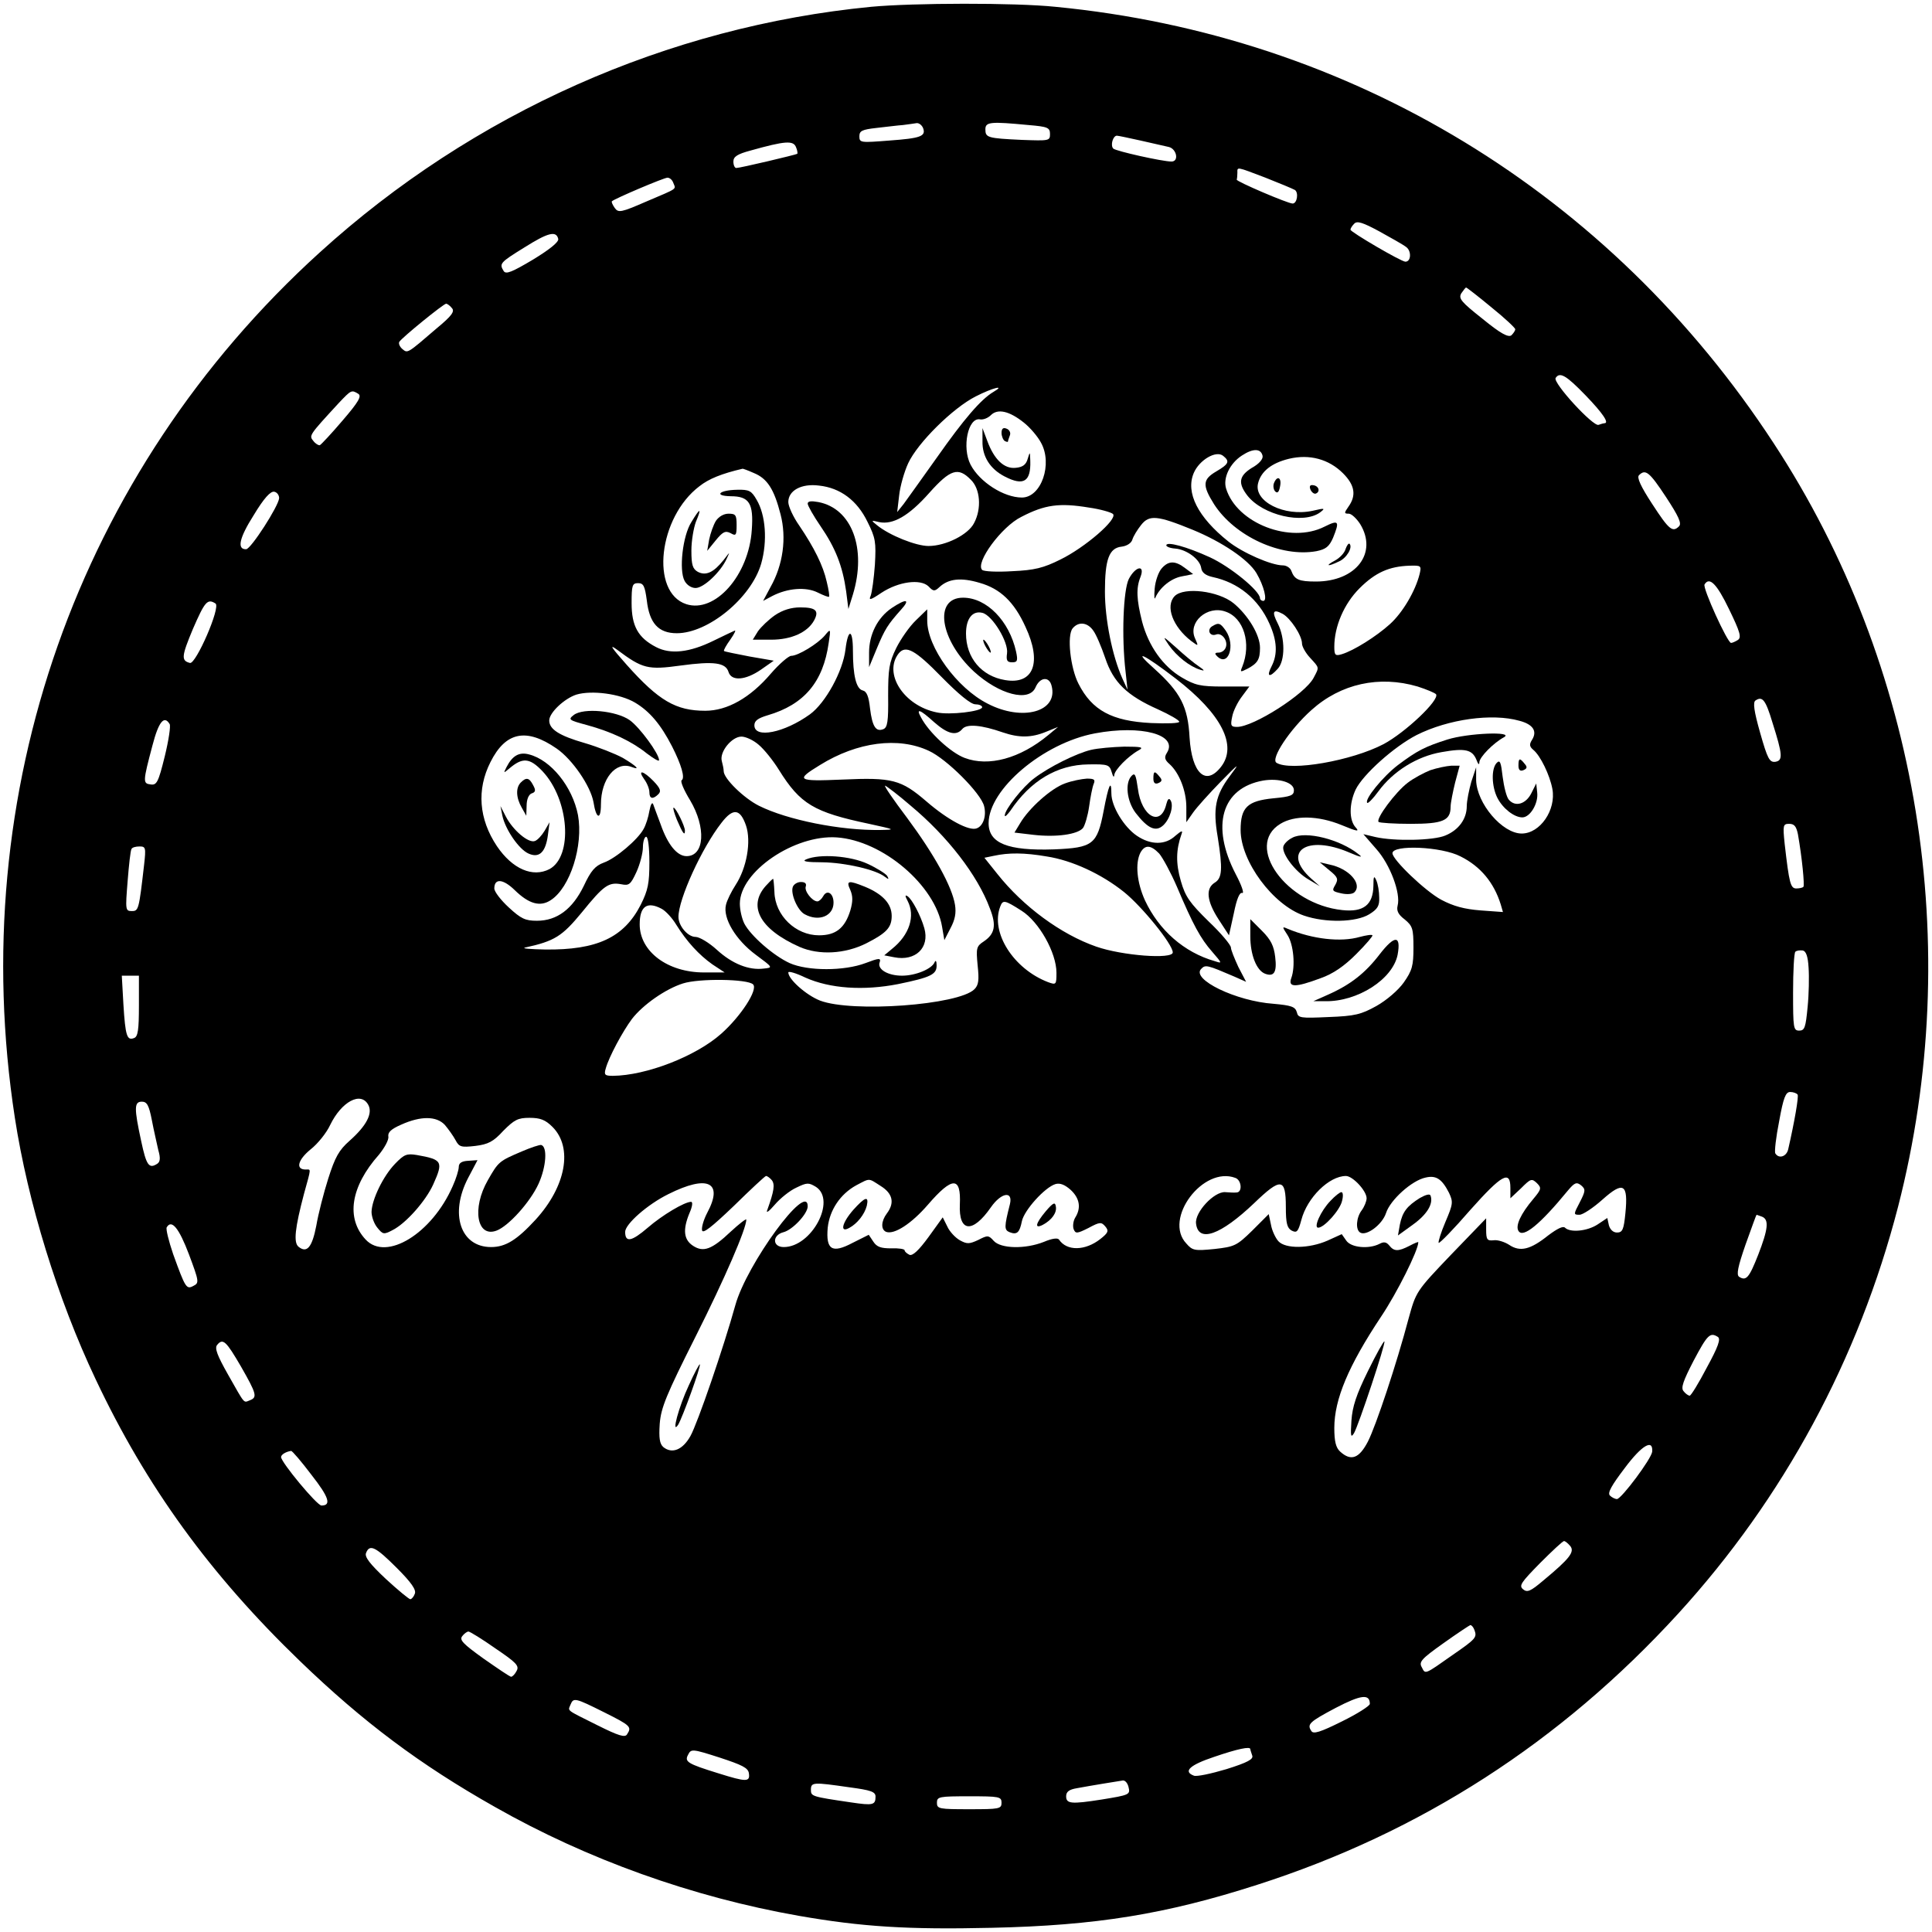 <?xml version="1.0" standalone="no"?>
<!DOCTYPE svg PUBLIC "-//W3C//DTD SVG 20010904//EN"
 "http://www.w3.org/TR/2001/REC-SVG-20010904/DTD/svg10.dtd">
<svg version="1.0" xmlns="http://www.w3.org/2000/svg"
 width="598pt" height="598pt" viewBox="0 0 598 598"
 preserveAspectRatio="xMidYMid meet">
<g transform="translate(0,598) scale(0.1,-0.1)"
fill="#000000" stroke="none">
<path d="M2697 5959 c-630 -61 -1233 -329 -1708 -761 -749 -680 -1098 -1672
-943 -2678 40 -260 132 -560 250 -809 157 -333 355 -605 633 -873 195 -188
371 -320 603 -451 285 -162 611 -279 941 -337 195 -34 337 -43 597 -37 322 7
538 42 821 133 506 162 940 442 1303 839 327 358 559 788 681 1260 207 805 66
1675 -385 2363 -506 775 -1309 1263 -2224 1351 -126 13 -440 12 -569 0z m160
-375 c10 -26 -8 -32 -104 -39 -89 -7 -93 -7 -93 13 0 17 8 21 53 26 28 3 66 8
82 9 17 2 36 5 43 6 7 0 15 -6 19 -15z m326 9 c60 -5 67 -8 67 -28 0 -21 -3
-21 -87 -18 -107 5 -113 7 -113 33 0 23 17 24 133 13z m347 -48 c36 -8 75 -17
88 -20 24 -6 32 -45 8 -45 -28 0 -171 32 -180 40 -10 10 -1 40 11 40 4 0 37
-7 73 -15z m-1066 -21 c4 -9 5 -18 4 -20 -4 -3 -177 -44 -189 -44 -5 0 -9 9
-9 20 0 15 12 23 53 34 107 30 133 32 141 10z m1453 -94 c43 -17 84 -34 91
-38 12 -8 7 -42 -7 -42 -15 0 -176 69 -173 74 1 3 2 13 2 21 0 19 -5 20 87
-15z m-1833 -16 c8 -21 17 -15 -84 -58 -78 -34 -86 -35 -97 -20 -7 10 -11 19
-9 21 8 8 161 73 172 73 7 0 15 -7 18 -16z m2269 -199 c16 -12 15 -45 -3 -45
-13 0 -170 92 -170 99 0 4 5 12 12 19 9 9 27 3 77 -24 36 -20 74 -41 84 -49z
m-2625 25 c1 -10 -28 -33 -79 -64 -64 -38 -83 -46 -90 -35 -14 23 -12 26 64
73 73 46 99 53 105 26z m2888 -211 c41 -33 74 -64 74 -68 0 -5 -6 -13 -12 -19
-10 -7 -34 6 -89 51 -67 53 -75 63 -66 79 7 10 13 18 15 18 2 0 37 -27 78 -61z
m-3217 -3 c9 -10 -1 -24 -47 -62 -93 -80 -90 -78 -107 -64 -8 7 -12 17 -9 22
8 13 137 118 145 118 3 0 12 -6 18 -14z m3509 -270 c53 -55 74 -86 58 -86 -2
0 -10 -2 -18 -5 -16 -7 -142 130 -133 145 13 20 33 8 93 -54z m-1833 11 c-39
-23 -92 -85 -175 -203 -46 -65 -93 -130 -103 -144 l-20 -25 6 51 c3 29 16 74
28 100 29 63 138 171 209 207 53 27 94 37 55 14z m-1966 -6 c11 -7 1 -25 -49
-83 -34 -40 -66 -74 -70 -76 -4 -1 -13 4 -20 13 -14 17 -14 17 79 118 38 40
39 41 60 28z m2060 -89 c19 -15 43 -43 53 -62 37 -66 1 -170 -59 -170 -56 0
-131 48 -159 102 -27 53 -8 146 29 140 10 -2 25 4 34 13 21 21 57 13 102 -23z
m739 -103 c2 -10 -11 -25 -33 -37 -40 -25 -44 -47 -14 -86 48 -61 173 -90 225
-52 17 13 15 14 -23 5 -88 -19 -183 29 -169 85 9 37 42 63 96 76 63 15 123 -1
167 -45 36 -36 42 -68 17 -103 -14 -20 -14 -22 1 -22 8 0 24 -15 35 -32 55
-90 -13 -178 -137 -178 -53 0 -66 6 -76 33 -3 9 -15 17 -26 17 -36 0 -125 39
-169 74 -94 75 -133 151 -107 212 17 40 69 71 91 53 21 -17 18 -25 -21 -48
-43 -25 -44 -43 -7 -102 64 -99 207 -165 317 -145 29 6 39 14 51 41 21 52 18
57 -26 35 -106 -54 -272 10 -305 118 -10 33 12 78 49 102 35 23 59 22 64 -1z
m-1575 -53 c42 -17 63 -50 83 -128 19 -73 8 -156 -31 -225 l-23 -43 28 15 c48
25 105 29 141 11 18 -9 34 -15 35 -13 2 1 -1 22 -7 46 -11 50 -39 106 -85 174
-19 27 -34 60 -34 73 0 36 41 58 95 51 66 -7 118 -46 150 -112 25 -50 27 -63
23 -133 -3 -42 -9 -85 -13 -96 -7 -15 -1 -14 33 9 53 35 121 44 146 20 15 -16
19 -16 34 -2 28 26 67 30 124 13 64 -18 107 -59 142 -136 52 -111 25 -180 -63
-165 -73 12 -121 69 -121 144 0 46 20 72 51 64 31 -8 81 -91 76 -125 -3 -22 0
-28 16 -28 16 0 18 5 12 33 -21 95 -91 167 -164 167 -92 0 -72 -131 34 -229
78 -71 170 -95 190 -49 14 33 43 35 50 5 21 -80 -90 -111 -198 -55 -95 48
-187 175 -187 257 l0 35 -35 -34 c-20 -19 -47 -58 -61 -86 -22 -45 -25 -65
-25 -148 1 -79 -2 -98 -15 -103 -23 -9 -34 8 -41 64 -4 37 -10 53 -23 56 -20
5 -30 47 -30 123 0 68 -15 70 -23 4 -8 -68 -62 -166 -110 -201 -79 -57 -172
-76 -172 -34 0 14 11 22 41 31 113 33 172 103 189 224 7 45 6 45 -12 23 -22
-26 -83 -63 -104 -63 -8 0 -37 -25 -63 -55 -64 -75 -135 -115 -203 -115 -91 0
-144 31 -243 142 -48 54 -56 66 -30 47 79 -59 95 -63 197 -49 103 14 139 9
148 -20 9 -29 52 -26 100 7 l40 28 -75 13 c-41 8 -77 15 -79 17 -2 2 7 18 20
36 12 17 18 30 13 27 -5 -2 -34 -16 -65 -31 -75 -37 -134 -43 -178 -20 -56 29
-76 65 -76 136 0 55 2 62 20 62 17 0 21 -9 27 -53 8 -71 36 -102 93 -102 97 0
230 109 261 215 20 70 14 151 -14 198 -16 28 -23 32 -61 31 -55 -1 -73 -19
-19 -20 57 0 71 -22 65 -104 -9 -141 -114 -259 -203 -230 -112 37 -86 269 41
365 29 23 69 39 133 54 1 1 17 -5 35 -13z m672 -21 c29 -28 34 -89 10 -134
-18 -36 -88 -71 -141 -71 -39 0 -121 33 -159 64 -20 16 -19 16 6 10 43 -9 92
19 155 90 66 74 90 81 129 41z m2152 -54 c38 -58 49 -81 40 -90 -20 -20 -31
-11 -83 69 -36 55 -48 82 -41 89 20 20 32 11 84 -68z m-4293 -3 c-2 -25 -87
-157 -102 -158 -29 -1 -22 34 23 105 32 53 52 75 64 73 9 -2 15 -11 15 -20z
m2506 -29 c36 -5 70 -15 75 -20 15 -16 -87 -104 -163 -141 -52 -26 -80 -33
-149 -36 -46 -3 -88 -1 -93 4 -22 22 60 134 121 164 73 38 118 44 209 29z
m322 -69 c90 -37 172 -92 197 -134 23 -39 35 -86 21 -86 -5 0 -10 4 -10 8 0
23 -92 98 -155 127 -72 33 -135 50 -135 37 0 -4 12 -9 28 -10 35 -3 76 -33 80
-60 2 -14 13 -23 35 -28 80 -17 142 -68 176 -144 24 -53 26 -95 7 -132 -17
-33 -7 -37 19 -8 23 25 23 95 0 140 -19 37 -15 46 15 30 24 -13 60 -67 60 -92
0 -9 11 -29 25 -44 29 -32 29 -28 11 -62 -26 -50 -186 -152 -237 -152 -19 0
-21 4 -15 32 3 17 17 45 30 62 l23 31 -81 0 c-71 0 -87 4 -128 28 -58 34 -103
97 -123 173 -17 68 -19 103 -5 138 15 39 -15 34 -36 -6 -17 -34 -23 -178 -10
-288 l6 -55 -16 35 c-31 69 -54 182 -54 269 0 100 13 135 52 139 16 2 30 11
33 22 3 10 15 30 27 45 25 32 50 30 160 -15z m702 -137 c-13 -52 -52 -119 -92
-155 -42 -38 -112 -82 -149 -93 -20 -6 -23 -3 -23 23 0 63 30 133 78 181 49
49 92 68 155 70 36 1 37 0 31 -26z m958 -109 c34 -70 39 -87 27 -95 -8 -5 -17
-9 -21 -9 -11 0 -89 171 -82 181 15 25 38 2 76 -77z m-4685 18 c17 -11 -61
-189 -79 -184 -28 7 -26 21 9 105 37 85 45 95 70 79z m2717 -84 c9 -12 25 -50
37 -85 25 -75 67 -116 164 -159 35 -16 65 -33 65 -38 0 -5 -39 -6 -87 -4 -121
6 -183 39 -225 122 -25 49 -36 149 -18 171 18 22 46 19 64 -7z m-470 -143 c53
-54 91 -85 105 -85 11 0 21 -4 21 -9 0 -13 -101 -25 -141 -16 -102 21 -166
121 -117 183 22 26 51 10 132 -73z m726 -6 c141 -109 191 -207 139 -273 -47
-60 -90 -20 -97 91 -5 96 -28 140 -109 213 -72 64 -33 46 67 -31z m748 -24
c28 -9 54 -20 57 -24 11 -18 -95 -118 -162 -154 -99 -52 -289 -85 -332 -58
-19 12 41 103 108 163 91 82 210 108 329 73z m-2422 -50 c45 -27 79 -67 114
-135 29 -57 41 -98 30 -105 -5 -3 7 -31 26 -62 50 -84 45 -173 -11 -173 -29 0
-58 35 -80 98 -10 26 -20 54 -23 62 -3 9 -8 1 -12 -20 -3 -19 -11 -44 -18 -56
-17 -32 -86 -91 -123 -104 -27 -10 -40 -25 -62 -72 -35 -72 -83 -108 -145
-108 -36 0 -49 6 -87 41 -25 23 -45 49 -45 59 0 32 27 30 63 -5 44 -43 79 -53
112 -31 60 39 101 169 84 263 -17 88 -84 171 -152 188 -30 8 -51 -4 -69 -39
-10 -20 -10 -20 8 -5 41 35 63 34 103 -8 83 -88 95 -263 22 -303 -52 -27 -115
0 -163 71 -56 84 -63 175 -20 260 47 94 111 107 205 42 49 -34 105 -116 114
-166 8 -52 23 -57 23 -7 0 79 46 135 95 116 29 -11 15 3 -27 28 -24 13 -77 34
-118 46 -80 23 -110 43 -110 70 0 24 47 68 84 80 47 14 135 3 182 -25z m3520
-61 c32 -101 33 -118 9 -122 -18 -2 -24 9 -47 90 -19 67 -23 95 -14 100 21 14
31 2 52 -68z m-2595 1 c42 -37 69 -44 88 -21 14 16 59 12 125 -11 50 -17 88
-17 134 2 l37 15 -30 -25 c-88 -73 -185 -99 -259 -71 -43 16 -111 79 -135 125
-17 30 -4 26 40 -14z m1812 4 c42 -11 56 -32 39 -59 -9 -14 -8 -21 4 -31 22
-18 51 -78 59 -121 12 -65 -38 -138 -95 -138 -60 0 -139 93 -141 165 l0 40
-15 -45 c-7 -25 -14 -59 -14 -75 0 -40 -25 -74 -66 -91 -37 -16 -159 -18 -216
-5 l-38 9 40 -46 c43 -48 76 -137 66 -175 -4 -16 2 -28 22 -43 24 -20 27 -28
27 -87 0 -56 -4 -71 -30 -108 -17 -24 -53 -55 -85 -73 -47 -26 -66 -31 -148
-34 -87 -4 -94 -3 -98 15 -5 17 -17 21 -72 26 -116 8 -256 76 -224 108 13 14
19 12 103 -24 l36 -16 -24 46 c-12 26 -23 53 -23 60 0 8 -31 45 -69 81 -58 57
-72 76 -86 125 -16 55 -15 97 2 145 5 13 0 11 -19 -5 -31 -29 -76 -29 -119 0
-40 27 -79 91 -79 131 0 46 -9 26 -24 -54 -20 -104 -33 -114 -153 -119 -144
-5 -203 19 -203 81 0 105 169 248 329 278 144 27 258 -4 223 -60 -9 -14 -7
-22 8 -35 30 -27 52 -83 52 -133 l0 -47 21 30 c12 17 50 59 85 95 59 60 61 61
28 17 -44 -59 -52 -100 -37 -187 16 -100 14 -128 -9 -142 -29 -18 -25 -57 12
-114 l32 -49 15 68 c9 45 18 66 26 63 7 -2 -2 24 -20 58 -78 150 -44 267 85
290 49 8 95 -6 95 -30 0 -16 -10 -20 -64 -25 -80 -8 -101 -28 -101 -98 0 -97
100 -232 196 -265 67 -23 161 -21 202 4 26 16 32 26 31 52 0 18 -4 42 -9 53
-7 16 -9 13 -9 -17 -1 -59 -31 -82 -96 -75 -174 18 -304 199 -192 267 44 27
117 26 190 -4 48 -20 56 -21 43 -7 -21 23 -20 74 0 117 23 47 119 133 189 169
98 49 233 68 318 44z m-4178 -10 c4 -5 -3 -51 -15 -100 -20 -81 -25 -90 -44
-87 -24 3 -24 8 6 121 19 73 36 94 53 66z m1823 -64 c17 -14 45 -49 63 -78 66
-106 108 -131 279 -167 82 -18 83 -18 35 -19 -123 -2 -288 31 -376 75 -46 23
-109 84 -109 107 0 7 -3 21 -6 32 -7 28 31 75 61 75 13 0 37 -11 53 -25z m527
-19 c55 -25 161 -131 171 -171 8 -31 -3 -62 -23 -69 -23 -9 -89 26 -155 83
-79 68 -106 75 -261 68 -140 -6 -146 -2 -69 45 116 72 243 88 337 44z m-56
-170 c113 -94 207 -215 245 -318 21 -53 15 -79 -19 -102 -23 -15 -24 -21 -19
-74 5 -46 3 -61 -10 -74 -49 -49 -379 -73 -478 -35 -43 17 -98 66 -98 87 0 5
24 -2 53 -16 76 -34 180 -41 287 -20 102 21 120 30 119 59 0 12 -3 16 -6 9 -8
-21 -59 -42 -101 -42 -44 0 -78 20 -69 42 4 13 -2 13 -44 -3 -66 -25 -179 -25
-235 0 -50 23 -120 84 -140 122 -8 16 -14 43 -14 62 0 99 169 214 300 205 143
-10 305 -149 326 -277 l7 -41 19 37 c14 26 18 47 14 72 -9 57 -65 157 -148
269 -43 57 -74 102 -68 100 5 -2 41 -29 79 -62z m-510 -61 c17 -50 2 -132 -32
-184 -13 -20 -27 -48 -30 -62 -10 -41 30 -108 92 -154 54 -40 54 -40 25 -43
-46 -6 -98 15 -145 58 -24 22 -54 40 -66 40 -24 0 -53 34 -53 62 0 55 72 213
133 291 36 47 58 44 76 -8z m3256 -27 c13 -74 21 -158 17 -163 -3 -3 -13 -5
-22 -5 -18 0 -22 16 -36 138 -6 58 -5 62 14 62 16 0 22 -8 27 -32z m-3555 -86
c0 -66 -4 -87 -27 -133 -52 -101 -135 -140 -296 -138 -45 1 -73 3 -62 6 92 20
115 35 176 109 68 84 83 94 122 87 24 -5 29 -1 47 38 11 24 20 59 20 77 0 17
5 32 10 32 6 0 10 -33 10 -78z m-1564 -9 c-16 -139 -17 -143 -38 -143 -20 0
-20 4 -13 92 4 51 9 96 12 100 2 5 13 8 25 8 19 0 20 -4 14 -57z m3142 35 c11
-13 36 -59 55 -103 50 -118 73 -160 109 -201 31 -36 32 -37 8 -29 -95 27 -173
96 -216 188 -25 55 -31 115 -14 148 14 25 32 24 58 -3z m933 -9 c62 -31 103
-81 124 -148 l7 -24 -69 5 c-51 4 -84 13 -122 33 -50 27 -151 124 -151 144 0
27 152 21 211 -10z m-1281 0 c78 -12 169 -54 239 -110 56 -45 151 -162 151
-187 0 -22 -157 -10 -237 18 -109 38 -226 124 -306 225 l-40 50 29 6 c46 10
94 10 164 -2z m-78 -168 c54 -34 108 -130 108 -192 0 -37 -1 -38 -26 -29 -107
41 -179 154 -148 234 8 21 13 21 66 -13z m-1114 6 c13 -7 33 -29 45 -49 33
-53 71 -94 112 -123 l38 -25 -64 0 c-113 0 -199 65 -199 149 0 56 23 72 68 48z
m3550 -182 c2 -28 1 -83 -3 -122 -6 -63 -9 -73 -26 -73 -18 0 -19 8 -19 118 0
65 3 122 7 126 4 4 14 5 23 4 10 -2 16 -18 18 -53z m-5168 -119 c0 -73 -3 -95
-15 -99 -22 -9 -27 7 -33 104 l-5 89 27 0 26 0 0 -94z m1901 67 c16 -16 -38
-99 -99 -153 -79 -70 -232 -129 -335 -130 -25 0 -28 3 -22 23 10 36 52 114 81
153 34 44 104 93 158 110 50 16 200 14 217 -3z m3233 -341 c4 -6 -10 -86 -29
-169 -5 -23 -29 -31 -40 -13 -3 5 2 50 12 100 13 72 20 90 34 90 10 0 20 -4
23 -8z m-4424 -32 c14 -26 -5 -64 -58 -111 -33 -29 -45 -51 -66 -117 -14 -44
-31 -110 -37 -146 -13 -67 -29 -86 -55 -65 -16 13 -11 58 17 164 23 83 22 75
5 75 -32 0 -24 30 15 62 23 18 50 52 61 76 35 72 95 105 118 62z m-670 -47 c6
-32 16 -74 20 -93 7 -24 6 -36 -3 -42 -26 -17 -34 -5 -50 70 -22 102 -22 122
2 122 16 0 22 -11 31 -57z m907 -15 c11 -13 26 -34 33 -47 11 -21 17 -23 61
-18 40 5 56 13 87 47 34 34 45 40 81 40 33 0 49 -6 71 -28 64 -64 42 -184 -52
-287 -58 -63 -93 -85 -138 -85 -95 0 -129 103 -71 214 l29 55 -29 -2 c-20 -1
-29 -7 -29 -19 0 -9 -8 -36 -19 -60 -64 -146 -205 -233 -269 -165 -62 66 -47
164 41 263 17 21 31 46 29 56 -2 13 8 23 40 37 60 27 109 27 135 -1z m1012
-171 c10 -13 7 -34 -14 -92 -5 -12 5 -5 23 16 17 20 47 44 67 53 33 16 38 16
61 2 63 -42 -14 -186 -100 -186 -36 0 -36 37 -1 46 28 7 75 57 75 80 0 79
-189 -179 -224 -306 -36 -130 -117 -366 -139 -405 -24 -43 -57 -56 -84 -34
-11 10 -14 27 -11 72 4 50 20 89 111 270 91 181 157 334 157 362 0 4 -22 -13
-48 -37 -59 -56 -85 -65 -117 -44 -29 19 -32 50 -11 101 9 20 11 35 5 35 -20
0 -89 -41 -134 -80 -50 -43 -70 -47 -70 -13 0 24 69 85 134 117 122 61 171 37
120 -58 -11 -21 -18 -45 -16 -54 2 -12 29 9 98 75 52 51 97 93 100 93 4 0 12
-6 18 -13z m1435 7 c19 -7 22 -44 4 -45 -7 -1 -23 0 -36 1 -34 2 -94 -62 -90
-97 7 -61 76 -36 180 63 83 80 98 78 98 -12 0 -51 4 -65 18 -73 16 -8 20 -4
30 33 18 69 86 136 138 136 21 0 64 -46 64 -69 0 -9 -7 -26 -15 -37 -17 -22
-20 -60 -5 -69 19 -12 68 24 80 60 13 41 80 101 122 110 33 8 51 -4 73 -47 13
-28 13 -34 -11 -90 -14 -33 -23 -62 -21 -65 3 -2 47 43 98 102 98 110 124 124
124 68 l0 -32 33 31 c30 30 33 31 49 16 15 -15 14 -19 -11 -49 -39 -46 -56
-83 -46 -99 14 -23 66 19 153 125 21 25 27 27 41 16 14 -12 14 -17 -4 -52 -20
-38 -20 -39 -1 -39 10 0 42 21 71 47 65 58 80 49 71 -42 -5 -51 -9 -60 -26
-60 -12 0 -21 9 -25 22 l-5 23 -30 -20 c-32 -21 -85 -26 -101 -10 -6 6 -24 -3
-52 -24 -55 -44 -87 -52 -121 -29 -14 9 -36 16 -48 14 -20 -2 -23 2 -23 33 l0
35 -109 -113 c-108 -113 -108 -114 -131 -197 -37 -140 -101 -332 -126 -381
-27 -52 -52 -62 -86 -31 -13 12 -18 31 -18 73 0 89 44 193 145 345 49 73 115
205 115 230 0 2 -12 -3 -27 -11 -35 -18 -48 -18 -63 1 -9 11 -17 12 -30 5 -33
-17 -88 -12 -103 10 l-14 20 -44 -20 c-57 -25 -130 -26 -152 -2 -9 10 -20 33
-23 51 l-7 33 -51 -51 c-48 -47 -55 -50 -117 -57 -61 -6 -68 -5 -87 17 -72 76
52 241 152 203z m-1098 -25 c37 -23 44 -52 19 -85 -18 -24 -19 -50 -2 -57 25
-9 78 25 129 84 76 88 103 88 99 1 -4 -86 39 -91 96 -9 32 46 69 52 59 10 -18
-71 -18 -80 -1 -87 23 -9 31 -1 38 34 7 34 71 105 104 115 14 4 29 -2 47 -18
28 -26 33 -56 14 -86 -6 -10 -8 -26 -5 -35 6 -15 10 -15 46 3 35 19 40 19 52
5 12 -14 9 -20 -15 -39 -47 -37 -104 -38 -128 -2 -4 6 -21 4 -47 -7 -58 -23
-133 -21 -155 3 -16 18 -19 18 -48 3 -28 -13 -35 -13 -57 -1 -14 8 -32 27 -39
43 l-14 28 -44 -61 c-30 -41 -49 -59 -59 -55 -8 4 -15 10 -15 14 0 4 -19 7
-41 6 -32 0 -45 4 -56 21 l-14 21 -50 -25 c-64 -34 -83 -21 -77 47 6 55 39
104 88 131 44 23 37 23 76 -2z m2728 -95 c22 -9 19 -38 -12 -118 -28 -71 -37
-82 -59 -68 -9 6 -4 31 20 100 18 50 33 92 34 92 1 0 8 -3 17 -6z m-4869 -117
c31 -83 32 -88 14 -97 -22 -12 -25 -7 -63 98 -14 41 -23 78 -20 83 15 26 38
-2 69 -84z m4732 -255 c10 -6 1 -31 -34 -95 -25 -48 -49 -87 -53 -87 -4 0 -13
6 -19 14 -9 10 -1 32 31 94 43 81 51 89 75 74z m-4571 -92 c48 -84 51 -95 28
-104 -21 -8 -14 -16 -68 79 -34 60 -42 82 -34 92 18 22 28 12 74 -67z m4368
-263 c-2 -22 -95 -146 -109 -147 -6 0 -16 5 -22 11 -8 8 5 31 46 85 53 71 88
91 85 51z m-4150 -72 c55 -70 62 -95 31 -95 -14 0 -125 134 -125 150 0 8 16
17 31 19 3 1 32 -33 63 -74z m3896 -220 c15 -18 -1 -39 -83 -107 -40 -34 -50
-38 -63 -27 -13 11 -6 21 53 81 37 37 70 68 74 68 4 0 12 -7 19 -15z m-3632
-68 c45 -45 61 -68 56 -80 -3 -9 -10 -17 -14 -17 -4 0 -38 28 -76 63 -49 46
-66 68 -61 80 11 29 30 19 95 -46z m3336 -193 c8 -22 4 -27 -67 -76 -88 -62
-85 -61 -96 -39 -10 17 -2 26 67 75 42 30 80 55 83 56 4 0 10 -7 13 -16z
m-3031 -56 c65 -44 75 -54 66 -70 -5 -10 -13 -18 -17 -18 -4 0 -42 26 -85 56
-64 46 -76 58 -66 70 6 8 15 14 19 14 4 0 42 -23 83 -52z m2707 -172 c0 -6
-39 -31 -86 -54 -68 -34 -89 -40 -95 -30 -14 21 -7 28 76 72 77 40 105 44 105
12z m-2370 -26 c82 -41 86 -45 71 -68 -6 -11 -26 -5 -92 28 -100 50 -91 43
-83 64 9 22 14 21 104 -24z m448 -189 c4 -27 -8 -27 -94 0 -97 30 -106 36 -94
58 9 18 13 18 97 -9 70 -23 89 -32 91 -49z m1552 75 c0 -2 3 -11 6 -20 4 -11
-13 -21 -80 -42 -47 -14 -93 -24 -101 -20 -34 13 -12 33 63 58 73 25 112 33
112 24z m-377 -117 c6 -24 3 -25 -83 -39 -95 -15 -110 -13 -110 10 0 14 9 21
33 25 43 8 129 22 143 24 7 0 14 -8 17 -20z m-865 -1 c68 -9 82 -14 82 -29 0
-26 -8 -28 -75 -18 -123 18 -125 19 -125 39 0 24 7 24 118 8z m472 -48 c0 -19
-7 -20 -100 -20 -93 0 -100 1 -100 20 0 19 7 20 100 20 93 0 100 -1 100 -20z"/>
<path d="M3100 4640 c0 -10 5 -22 10 -25 6 -3 10 -4 10 -1 0 2 3 11 6 19 3 8
-2 17 -10 20 -11 5 -16 0 -16 -13z"/>
<path d="M3041 4614 c-1 -47 24 -86 69 -109 58 -30 81 -16 79 48 -1 30 -1 30
-8 7 -5 -18 -15 -26 -37 -28 -36 -4 -67 26 -88 83 l-15 40 0 -41z"/>
<path d="M3943 4484 c-3 -8 -1 -20 4 -25 7 -7 12 -2 15 15 6 28 -9 36 -19 10z"/>
<path d="M4056 4465 c4 -9 11 -14 16 -13 15 5 11 23 -6 26 -11 2 -14 -2 -10
-13z"/>
<path d="M4165 4281 c-3 -12 -18 -28 -33 -36 -32 -17 -23 -20 12 -3 24 10 44
44 33 55 -3 2 -8 -5 -12 -16z"/>
<path d="M2500 4421 c0 -6 18 -38 40 -70 46 -67 68 -123 79 -201 l7 -55 14 45
c43 142 -3 266 -107 286 -22 4 -33 3 -33 -5z"/>
<path d="M2140 4364 c-27 -42 -39 -149 -21 -182 7 -13 21 -22 34 -22 25 0 77
49 96 90 11 24 11 23 -9 -3 -31 -39 -55 -50 -80 -37 -16 9 -20 21 -20 66 0 30
7 70 14 89 19 45 13 44 -14 -1z"/>
<path d="M2216 4368 c-8 -13 -17 -39 -21 -58 l-6 -35 26 32 c22 27 30 31 46
23 17 -10 19 -7 19 25 0 31 -3 35 -25 35 -15 0 -30 -9 -39 -22z"/>
<path d="M2760 4098 c-44 -30 -70 -82 -70 -138 l0 -45 24 58 c25 60 34 74 75
120 30 33 16 35 -29 5z"/>
<path d="M2399 4076 c-20 -14 -43 -36 -53 -50 l-16 -26 57 0 c63 0 113 23 133
60 16 30 5 40 -43 40 -28 0 -54 -8 -78 -24z"/>
<path d="M3050 3980 c6 -11 13 -20 16 -20 2 0 0 9 -6 20 -6 11 -13 20 -16 20
-2 0 0 -9 6 -20z"/>
<path d="M3596 4221 c-10 -11 -20 -39 -22 -63 -2 -24 -1 -36 2 -28 14 32 49
60 82 66 l35 7 -24 18 c-31 24 -52 24 -73 0z"/>
<path d="M3636 4135 c-30 -31 -6 -95 51 -139 23 -17 23 -17 12 8 -23 50 38
103 94 83 57 -19 81 -99 52 -171 -7 -17 -6 -17 16 -6 32 17 39 29 39 65 0 40
-37 101 -82 138 -47 38 -153 51 -182 22z"/>
<path d="M3751 4041 c-16 -11 -6 -32 13 -25 18 7 38 -20 30 -40 -3 -9 -13 -16
-22 -16 -12 0 -13 -3 -5 -11 35 -35 58 34 27 79 -17 24 -22 26 -43 13z"/>
<path d="M3618 3983 c24 -34 64 -66 97 -76 15 -5 14 -2 -5 11 -14 9 -45 35
-69 57 -43 38 -44 39 -23 8z"/>
<path d="M1776 3767 c-18 -14 -16 -16 40 -31 77 -21 140 -51 186 -88 21 -16
38 -26 38 -21 0 20 -60 102 -91 124 -41 29 -143 39 -173 16z"/>
<path d="M1994 3568 c9 -12 16 -30 16 -40 0 -21 11 -23 28 -6 9 9 6 18 -15 40
-32 33 -51 37 -29 6z"/>
<path d="M1612 3558 c-16 -16 -15 -47 3 -78 l14 -25 1 31 c0 19 6 34 15 38 13
4 14 10 5 26 -12 23 -21 25 -38 8z"/>
<path d="M1555 3455 c9 -42 51 -104 81 -117 33 -15 53 4 60 58 l5 39 -15 -26
c-9 -15 -22 -29 -30 -32 -20 -8 -68 33 -90 75 l-17 33 6 -30z"/>
<path d="M2095 3443 c18 -42 25 -52 25 -34 0 14 -28 71 -35 71 -3 0 2 -17 10
-37z"/>
<path d="M4480 3691 c-69 -22 -93 -34 -153 -79 -46 -35 -105 -107 -95 -117 2
-3 18 13 34 35 46 63 120 109 196 122 73 13 95 8 108 -24 5 -14 9 -17 9 -7 1
16 43 59 76 77 34 19 -112 13 -175 -7z"/>
<path d="M3377 3659 c-46 -11 -130 -53 -176 -88 -36 -27 -91 -97 -91 -115 0
-6 7 1 17 14 62 93 145 143 242 144 61 1 65 -1 72 -24 4 -14 7 -18 8 -9 1 16
43 59 76 77 16 9 8 11 -45 11 -36 -1 -82 -5 -103 -10z"/>
<path d="M4633 3619 c-18 -18 -16 -74 2 -109 17 -33 52 -60 77 -60 24 0 50 43
46 77 l-3 28 -15 -30 c-17 -34 -50 -44 -70 -20 -7 8 -15 40 -19 71 -5 44 -8
53 -18 43z"/>
<path d="M4700 3610 c0 -13 5 -18 15 -14 12 5 13 10 4 20 -15 19 -19 18 -19
-6z"/>
<path d="M4427 3596 c-20 -8 -52 -25 -70 -39 -37 -28 -99 -111 -90 -121 3 -3
48 -6 99 -6 100 0 124 10 124 53 0 12 7 46 14 75 l14 52 -26 0 c-15 -1 -44 -7
-65 -14z"/>
<path d="M3503 3579 c-22 -22 -15 -79 12 -115 37 -48 62 -60 85 -39 21 19 34
61 23 78 -5 8 -9 3 -13 -12 -17 -72 -77 -39 -88 48 -6 42 -9 50 -19 40z"/>
<path d="M3570 3570 c0 -13 5 -18 15 -14 12 5 13 10 4 20 -15 19 -19 18 -19
-6z"/>
<path d="M3296 3555 c-42 -15 -111 -76 -139 -124 l-17 -28 59 -7 c70 -8 136 1
153 21 6 8 15 38 19 66 4 29 10 60 14 70 6 14 2 17 -21 17 -16 -1 -47 -7 -68
-15z"/>
<path d="M4000 3387 c-14 -7 -26 -19 -28 -28 -4 -23 38 -78 78 -101 l35 -21
-27 24 c-92 83 -13 137 119 80 35 -15 43 -16 28 -5 -57 46 -164 73 -205 51z"/>
<path d="M4115 3286 c26 -21 28 -27 18 -45 -11 -18 -9 -20 18 -26 17 -4 35 -3
41 3 26 26 -17 74 -77 86 l-30 7 30 -25z"/>
<path d="M3870 3082 c0 -57 19 -106 46 -116 27 -10 37 4 31 52 -4 34 -13 53
-41 81 l-36 36 0 -53z"/>
<path d="M3985 3086 c19 -29 25 -97 12 -133 -11 -30 12 -30 90 -1 40 14 74 38
111 75 30 30 52 56 50 58 -2 3 -20 0 -39 -5 -59 -17 -146 -7 -223 25 -18 8
-18 7 -1 -19z"/>
<path d="M4271 3027 c-45 -59 -91 -95 -161 -126 l-45 -20 36 0 c101 -2 210 68
225 144 11 61 -9 61 -55 2z"/>
<path d="M2495 3320 c-14 -6 2 -9 51 -9 70 -1 166 -23 193 -45 12 -9 13 -8 7
3 -5 7 -32 24 -60 37 -53 25 -149 32 -191 14z"/>
<path d="M2376 3244 c-65 -65 -27 -139 99 -195 60 -26 140 -22 206 11 63 32
79 49 79 85 0 37 -27 67 -82 90 -52 21 -60 20 -46 -10 8 -19 8 -35 0 -63 -17
-55 -45 -77 -97 -77 -72 0 -136 61 -138 134 -1 22 -3 41 -4 41 -1 0 -9 -7 -17
-16z"/>
<path d="M2454 3235 c-8 -21 15 -74 37 -85 44 -24 89 -5 89 36 0 29 -20 42
-32 20 -5 -9 -13 -16 -18 -16 -16 0 -41 32 -36 46 3 9 -2 14 -15 14 -11 0 -22
-7 -25 -15z"/>
<path d="M2809 3192 c25 -47 6 -106 -48 -149 l-24 -20 31 -6 c66 -13 110 30
93 90 -11 39 -38 90 -52 99 -8 5 -8 1 0 -14z"/>
<path d="M1615 2416 c-70 -30 -72 -31 -105 -89 -50 -87 -34 -179 27 -156 37
14 104 88 130 145 24 53 28 115 8 120 -5 1 -32 -8 -60 -20z"/>
<path d="M1223 2378 c-37 -38 -72 -111 -73 -149 0 -15 8 -37 18 -49 17 -21 20
-22 48 -7 41 21 102 90 125 141 32 71 28 77 -51 91 -31 5 -39 2 -67 -27z"/>
<path d="M2132 1692 c-31 -66 -55 -155 -33 -122 13 21 72 183 67 187 -1 2 -17
-27 -34 -65z"/>
<path d="M4118 2263 c-30 -31 -53 -83 -38 -83 19 0 68 55 74 83 4 15 3 27 -2
27 -5 0 -20 -12 -34 -27z"/>
<path d="M4395 2272 c-40 -25 -54 -43 -62 -82 l-6 -34 47 34 c43 31 63 64 54
89 -2 7 -15 3 -33 -7z"/>
<path d="M4234 1736 c-36 -73 -48 -110 -51 -153 -3 -48 -2 -55 8 -39 14 24 99
279 94 284 -2 2 -25 -39 -51 -92z"/>
<path d="M2641 2235 c-35 -40 -42 -72 -13 -56 25 13 48 42 55 69 7 32 -6 27
-42 -13z"/>
<path d="M3237 2231 c-32 -38 -36 -56 -9 -42 28 15 44 38 40 57 -2 14 -8 12
-31 -15z"/>
</g>
</svg>
